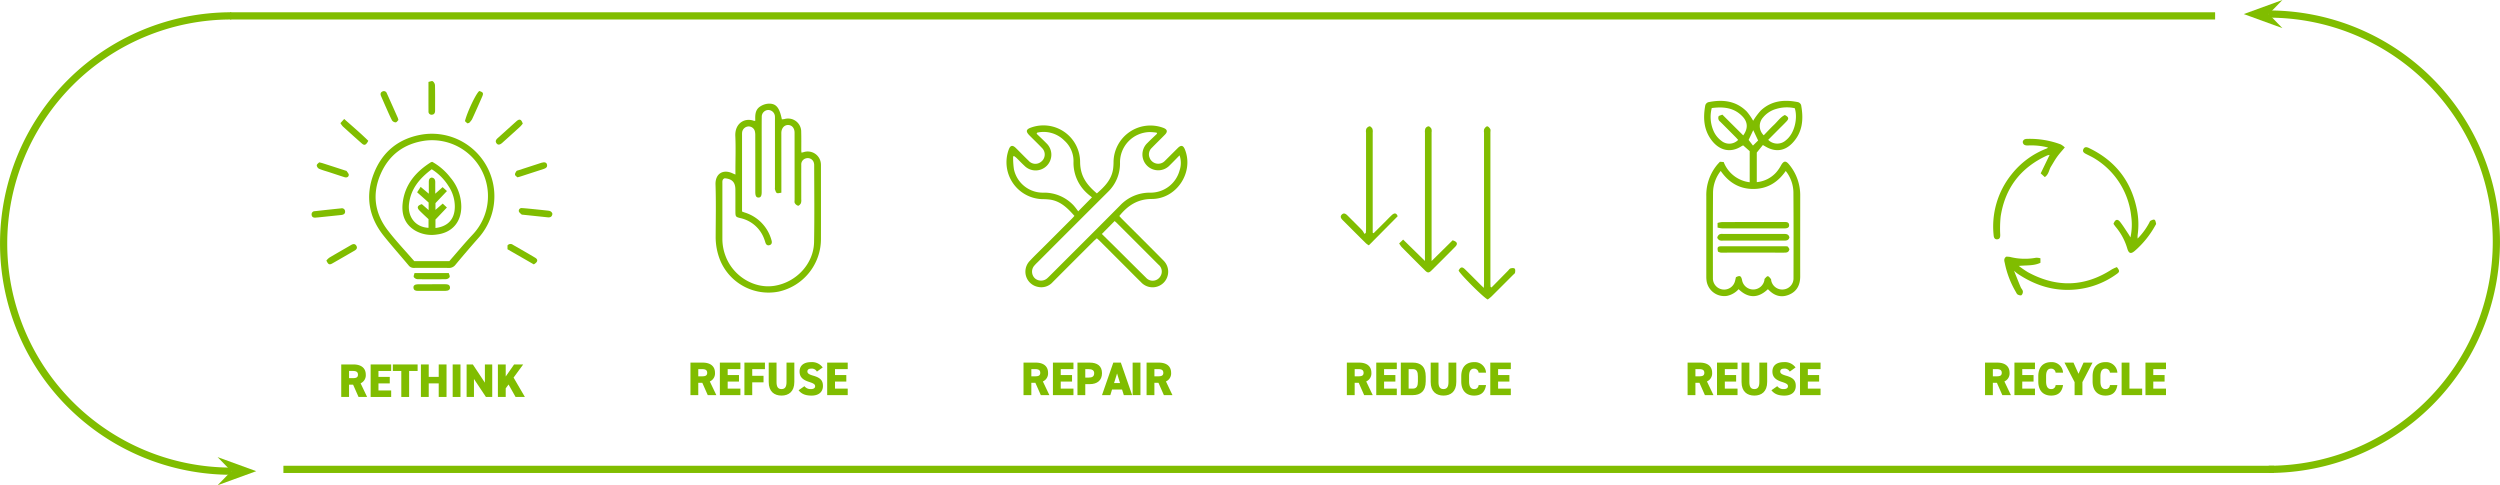 <svg height="178.887" viewBox="0 0 921.636 178.887" width="921.636" xmlns="http://www.w3.org/2000/svg" xmlns:xlink="http://www.w3.org/1999/xlink"><clipPath id="a"><path d="m0 0h921.636v178.886h-921.636z"/></clipPath><clipPath id="b"><path d="m0 0h921.636v178.887h-921.636z"/></clipPath><path d="m84.842 5.857h731.769" fill="none" stroke="#80bd00" stroke-width="2.658"/><path d="m104.481 173.033h733.818" fill="none" stroke="#80bd00" stroke-width="2.658"/><g clip-path="url(#a)"><path d="m85.262 173.7a83.923 83.923 0 1 1 0-167.846" fill="none" stroke="#80bd00" stroke-miterlimit="8" stroke-width="2.658"/><path d="m94.463 173.7-14.248-5.185 5.047 5.185-5.047 5.185z" fill="#80bd00"/><path d="m836.373 5.185a83.923 83.923 0 1 1 0 167.846" fill="none" stroke="#80bd00" stroke-miterlimit="8" stroke-width="2.658"/><g fill="#80bd00"><path d="m827.172 5.185 14.247 5.185-5.046-5.185 5.046-5.185z"/><path d="m549.865 105.963q3.027-3.075 6.057-6.151c.3-.308.576-.758.943-.862.484-.139 1.233-.2 1.522.073s.231 1.015.129 1.512c-.067.32-.481.574-.754.846q-3.971 3.983-7.954 7.953a14.6 14.6 0 0 1 -1.341 1.075c-1.475-.583-10.281-9.424-10.738-10.666.686-1.354 1.3-1.5 2.368-.452 1.9 1.846 3.748 3.731 5.622 5.6.358.355.73.695 1.3 1.24.036-.79.074-1.249.074-1.71q0-27.767 0-55.533a2.963 2.963 0 0 1 .053-1.278c.24-.443.725-1.029 1.115-1.035s.887.57 1.132 1.006c.186.332.053.845.053 1.278q0 27.765 0 55.532c0 .465.039.929.06 1.394l.348.181"/><path d="m515.81 89.745c.465-.452.874-.846 1.467-1.422l8.033 7.885v-1.84q0-22.714.009-45.427a3.582 3.582 0 0 1 .145-1.553 1.592 1.592 0 0 1 1.148-.825c.384.016.861.514 1.083.919a2.9 2.9 0 0 1 .069 1.276q0 22.859 0 45.715v1.766l7.75-7.649c1.74.52 2.01 1.314.946 2.393q-4.353 4.417-8.768 8.772c-.909.9-1.4.9-2.321-.012q-4.352-4.317-8.655-8.681a9.848 9.848 0 0 1 -.906-1.317"/><path d="m506.395 85.967 4.153-4.135c.85-.849 1.675-1.725 2.555-2.542 1.031-.957 1.755-.711 2.156.429-3.549 3.581-7.006 7.071-10.631 10.727a6.8 6.8 0 0 1 -1.121-.8c-2.837-2.8-5.646-5.636-8.473-8.451-.634-.631-1.135-1.338-.366-2.1s1.485-.261 2.112.368c1.8 1.806 3.614 3.591 5.388 5.419a7.251 7.251 0 0 1 .832 1.35l.514-.354c.029-.451.084-.9.084-1.349q.006-17.808 0-35.618a3.129 3.129 0 0 1 .091-1.415 1.913 1.913 0 0 1 1.209-.938c.33-.032.85.521 1.05.929a3.4 3.4 0 0 1 .106 1.416q0 17.6 0 35.186v1.721l.342.157"/><path d="m288.054 71.053c-.66.059-1.271.3-1.661.1-.357-.183-.507-.82-.688-1.283a2.1 2.1 0 0 1 -.015-.715q0-12.4 0-24.807c0-.433.019-.867-.006-1.3a2.49 2.49 0 0 0 -2.448-2.5 2.465 2.465 0 0 0 -2.412 2.535c-.042 2.885-.02 5.77-.021 8.655q0 9.518 0 19.037c0 1.474-.349 2.069-1.207 2.05-.829-.022-1.149-.6-1.154-2.1 0-.143 0-.288 0-.432q0-10.168-.009-20.336a6.159 6.159 0 0 0 -.152-1.567 2.359 2.359 0 0 0 -2.479-1.772 2.5 2.5 0 0 0 -2.213 2.13 7.052 7.052 0 0 0 -.033 1.008q0 13.413 0 26.826v1.392c.4.155.664.276.936.358a14.7 14.7 0 0 1 9.953 10.339c.22.784.072 1.487-.81 1.722-.808.215-1.251-.274-1.478-1.007-.127-.414-.254-.827-.411-1.23a12.069 12.069 0 0 0 -8.816-7.752c-1.632-.4-1.8-.529-1.814-2.184-.016-2.79.013-5.578-.011-8.367-.024-2.664-1.221-3.9-3.921-4.132-.993.325-.872 1.15-.873 1.915q0 10.241 0 20.481a17.708 17.708 0 0 0 1.194 6.331c2.8 7.415 10.608 12.136 18.062 10.907 8.059-1.329 14.4-8.165 14.543-16.122.172-9.468.056-18.943.042-28.413a2.958 2.958 0 0 0 -.344-1.365 2.345 2.345 0 0 0 -2.737-1.06 2.3 2.3 0 0 0 -1.679 2.4c-.018 4.23 0 8.461-.005 12.692a3.374 3.374 0 0 1 -.124 1.418c-.2.41-.73.979-1.049.939a2.057 2.057 0 0 1 -1.2-.972c-.2-.321-.079-.842-.079-1.273q-.008-12.333-.011-24.663c0-1.712-.972-2.833-2.395-2.849-1.394-.016-2.421 1.148-2.484 2.816-.006.192 0 .385 0 .578q.006 8.29.013 16.586zm-16.938-6.7v-1.796c0-4.134.155-8.274-.039-12.4-.216-4.6 3.352-6.928 6.941-5.589.076.028.183-.032.422-.079-.073-1.9-.105-3.932 1.7-5.162a6.325 6.325 0 0 1 3.012-1.1c2.926-.175 4.186 1.334 5.08 5.765a8.188 8.188 0 0 0 .943-.1 4.838 4.838 0 0 1 6.194 4.768c.071 2.305.026 4.615.035 6.922 0 .187.037.374.07.693.306-.072.56-.118.806-.19a4.864 4.864 0 0 1 6.354 4.4c.021.288.013.577.013.866 0 8.892.028 17.784 0 26.675a19.852 19.852 0 0 1 -15.7 19.5 19.306 19.306 0 0 1 -21.447-11.552 22.889 22.889 0 0 1 -1.669-8.713c.028-6.393.161-12.789-.052-19.176-.141-4.217 2.922-5.807 6.356-4.151.208.1.428.182.979.416"/><path d="m779.15 82.534c.61-1.7 1.5-1.944 2.477-.683 1.086 1.4 2.017 2.917 3.008 4.389.233.348.434.718.768 1.278a22.213 22.213 0 0 0 .273-7.8 28.4 28.4 0 0 0 -13.23-21.13c-1.084-.7-2.278-1.237-3.428-1.831-.736-.38-1.4-.84-.966-1.775.418-.911 1.184-.824 1.962-.453 9.637 4.58 15.591 12.064 17.729 22.538a27.977 27.977 0 0 1 .306 9.6 10.187 10.187 0 0 0 -.007 1.278 24.842 24.842 0 0 0 4.165-5.6c.2-.329.313-.793.6-.959.441-.251 1.136-.546 1.471-.363.354.194.455.917.575 1.431.043.184-.167.436-.284.646a34.291 34.291 0 0 1 -7.562 9.376c-1.45 1.241-2.207.993-2.761-.8a21.869 21.869 0 0 0 -4.223-7.964c-.31-.361-.57-.764-.876-1.176"/><path d="m754.942 54.36a24.614 24.614 0 0 0 -7.364-.728c-.954.009-1.74-.156-1.889-1.3.163-.888.831-1.119 1.595-1.133a32.611 32.611 0 0 1 12.426 2.038 7.68 7.68 0 0 1 1.492 1.112c-1.052 1.267-2.02 2.311-2.842 3.459-.836 1.165-1.53 2.433-2.286 3.655-.732 1.187-.753 2.792-2.246 3.825l-1.517-1.38 3.287-6.8a4.348 4.348 0 0 0 -.9.2c-9.735 4.465-15.54 11.962-17.15 22.565a43.642 43.642 0 0 0 -.153 6.742c0 .824-.136 1.5-1.027 1.6-.981.112-1.322-.563-1.4-1.438a30.639 30.639 0 0 1 6.605-22.5 30.243 30.243 0 0 1 12.938-9.528 2.119 2.119 0 0 0 .369-.206c.032-.02.033-.085.068-.186"/><path d="m742.474 99.794c.817 2.028 1.62 4.061 2.464 6.078.219.528.728.981.8 1.51a1.763 1.763 0 0 1 -.505 1.427c-.263.2-.984.01-1.384-.216-.337-.19-.525-.668-.741-1.04a34.171 34.171 0 0 1 -4.008-10.443c-.162-.8-.567-1.71.493-2.49a7.878 7.878 0 0 1 1.413.1 22.393 22.393 0 0 0 9.571.3 5.453 5.453 0 0 1 1.638.2v1.659c-2.49 1.191-5.19.851-7.975 1.163a37.356 37.356 0 0 0 3.345 2.3c10.5 5.714 20.821 5.529 30.936-1.014a13.285 13.285 0 0 1 1.885-.859c1.045 1.336 1.042 1.737.028 2.472a30.512 30.512 0 0 1 -14.881 5.747c-8 .856-15.2-1.357-21.783-5.811-.466-.313-.875-.711-1.309-1.069l-.1-.047z"/><path d="m406.2 86.256c1.507 1.478 3.121 3.046 4.718 4.631 3.855 3.823 7.69 7.665 11.556 11.475a3.282 3.282 0 0 0 5.3-.492 3.246 3.246 0 0 0 -.694-4.3q-7.683-7.705-15.388-15.39c-.264-.263-.562-.494-.781-.687-1.564 1.581-3.068 3.1-4.707 4.758m-23.847-37.351c-.066.137-.132.272-.2.409 1.2 1.164 2.437 2.3 3.605 3.5a5.8 5.8 0 1 1 -8.111 8.29c-1.023-.945-1.976-1.964-2.977-2.934a7.885 7.885 0 0 0 -.837-.625c-.115.046-.232.091-.348.136a30.419 30.419 0 0 0 .29 4.665 10.9 10.9 0 0 0 10.787 8.683 14.848 14.848 0 0 1 11.21 4.693 22.58 22.58 0 0 1 1.706 2.195l5.084-5.166c-.517-.422-1.177-.9-1.771-1.458a15.113 15.113 0 0 1 -5.038-11.8 10.15 10.15 0 0 0 -3.4-7.685 10.745 10.745 0 0 0 -10-2.9m44.2.392c-.042-.129-.084-.257-.127-.386a19.32 19.32 0 0 0 -2.681-.221 11.168 11.168 0 0 0 -10.85 11.4 14.506 14.506 0 0 1 -4.5 10.709q-12.972 12.929-25.91 25.903a15.131 15.131 0 0 0 -1.291 1.355 3.385 3.385 0 0 0 .357 4.578 3.439 3.439 0 0 0 4.481-.02c.4-.346.771-.724 1.144-1.1 8.568-8.566 17.16-17.109 25.689-25.714a15.012 15.012 0 0 1 11.175-4.774 11.065 11.065 0 0 0 10.806-8.171 8.585 8.585 0 0 0 0-5.585c-1.291 1.31-2.421 2.487-3.585 3.63a5.822 5.822 0 1 1 -8.241-8.213c1.147-1.162 2.352-2.265 3.531-3.394m-22.185 22c2.861-2.476 5.392-5.071 5.972-8.955a20.627 20.627 0 0 0 .17-2.724 13.593 13.593 0 0 1 18.316-12.492c1.518.571 1.733 1.4.611 2.546-1.613 1.649-3.278 3.249-4.883 4.906a3.225 3.225 0 0 0 -.739 3.6 3.388 3.388 0 0 0 5.675 1.082c1.571-1.556 3.131-3.121 4.7-4.679 1.211-1.2 2.007-1.032 2.643.561 3.355 8.417-3.086 18.2-12.222 18.215-5.183.007-8.834 2.378-11.979 6.282.343.372.677.76 1.037 1.121 5.093 5.1 10.217 10.176 15.276 15.313a5.755 5.755 0 1 1 -8.333 7.932c-2.1-2.048-4.152-4.141-6.225-6.214q-4.536-4.539-9.075-9.074c-.268-.267-.562-.508-.955-.86-.444.4-.876.749-1.269 1.141q-7.5 7.487-14.989 14.988a5.614 5.614 0 0 1 -5.485 1.775 5.709 5.709 0 0 1 -2.976-9.586c1.836-1.966 3.792-3.821 5.693-5.725q4.945-4.949 9.889-9.894c.3-.3.57-.62.878-.956-2.522-2.863-5.127-5.466-9.081-6.017a22.933 22.933 0 0 0 -2.725-.162 13.6 13.6 0 0 1 -12.424-18.263c.592-1.6 1.4-1.791 2.636-.577 1.579 1.548 3.1 3.152 4.7 4.679a3.3 3.3 0 0 0 4.571.4 3.349 3.349 0 0 0 .391-5.064c-1.524-1.6-3.128-3.126-4.682-4.7-1.408-1.428-1.239-2.232.647-2.878a13.511 13.511 0 0 1 18.055 12.681c.049 5.085 2.236 8.289 6.179 11.6"/><path d="m646.341 47.99c-.536 1.133-1.143 2.42-1.7 3.593l1.6 2.081c.76-.75 1.362-1.342 1.9-1.87l-1.795-3.8m-5.563 3.586c-.313-.343-.619-.7-.95-1.034-1.9-1.91-3.788-3.821-5.7-5.716a1.631 1.631 0 0 1 -.49-2.086c.334-.123.8-.29 1.316-.479l7.685 7.649c1.816-2.5 1.725-4.86-.218-6.931-3.161-3.373-7.162-3.693-11.377-3.152a12.937 12.937 0 0 0 .519 8.116 9.1 9.1 0 0 0 3.023 3.963 4.562 4.562 0 0 0 6.191-.33m20.853-11.693a13.674 13.674 0 0 0 -6.8.264 9.584 9.584 0 0 0 -4.884 3.165 4.7 4.7 0 0 0 .263 6.558c1.267-1.3 2.495-2.654 3.821-3.9 1.3-1.229 2.323-2.8 3.952-3.579 1.429.734 1.587 1.322.643 2.33-1.019 1.085-2.095 2.116-3.145 3.174q-1.815 1.825-3.627 3.657a4.723 4.723 0 0 0 6.489.179c3.449-2.677 4.413-8.546 3.293-11.847m-21.68 62.301c1.455-.728 1.893-.514 2.247 1.008a4.184 4.184 0 0 0 8.26.021c.031-.14-.018-.342.062-.42.375-.364.788-.97 1.176-.963s.8.614 1.135 1.01c.135.158.089.462.153.692a4.141 4.141 0 0 0 4.672 3.15 4.079 4.079 0 0 0 3.52-4.11c.02-10.574.045-21.148-.035-31.721a13.032 13.032 0 0 0 -2.833-7.823c-2.931 4.247-6.867 6.607-11.915 6.628-5.106.02-9.091-2.342-12.049-6.641a13.265 13.265 0 0 0 -2.835 7.864c-.081 10.621-.053 21.244-.043 31.865a4.134 4.134 0 0 0 8.055 1.176c.177-.545.278-1.114.43-1.736m11.757 4.44c-3.788 3.633-7.508 3.159-10.77-.019a7.9 7.9 0 0 1 -4.244 2.461 6.586 6.586 0 0 1 -7.531-5.316 11.01 11.01 0 0 1 -.137-1.721q-.009-14.853 0-29.708a17.518 17.518 0 0 1 3.929-11.483c.331-.4.7-.777 1.1-1.21l1.379.1a11.771 11.771 0 0 0 9.589 7.456v-11.472l-2.4-2.117a4.738 4.738 0 0 0 -.616.3c-4.019 2.619-8.24 1.643-11.2-2.427-2.793-3.845-2.978-8.214-2.146-12.693a1.751 1.751 0 0 1 1.12-1.114c5.249-1.057 10.184-.557 14.166 3.458a21.561 21.561 0 0 1 2.356 3.4 24.626 24.626 0 0 1 2.792-3.757c3.927-3.695 8.7-4.135 13.736-3.114a1.749 1.749 0 0 1 1.152 1.079c.952 5.171.6 10.091-3.315 14.109-2.776 2.846-6.123 3.261-9.582 1.314-.334-.189-.665-.383-1.2-.691l-2.249 2.78v10.9a10.968 10.968 0 0 0 7.187-3.626 14.619 14.619 0 0 0 1.779-2.606c.954-1.647 1.722-1.749 2.921-.307a17.727 17.727 0 0 1 4.126 11.709c0 9.855-.022 19.709-.006 29.564.006 3.137-1.188 5.557-4.154 6.778-2.851 1.175-5.36.4-7.47-1.787a3.409 3.409 0 0 0 -.311-.238"/><path d="m659.677 87.506c-.3 1.18-1.176 1.2-2.068 1.2h-11.809c-3.552 0-7.1.007-10.656 0a2.712 2.712 0 0 1 -1.263-.133c-.364-.212-.817-.709-.789-1.043a1.842 1.842 0 0 1 .84-1.16 2.559 2.559 0 0 1 1.264-.12q11.16-.007 22.32-.009c.955 0 1.864 0 2.159 1.262"/><path d="m659.127 90.925.547.9c-.224 1.293-1.083 1.311-1.991 1.311q-11.31-.009-22.618 0a3.912 3.912 0 0 1 -.861-.029 5.462 5.462 0 0 1 -.852-.337c-.372-1.542-.138-1.974 1.165-1.977q12.031-.024 24.06.005a3.064 3.064 0 0 1 .55.124"/><path d="m633.186 83.9v-1.716a8.847 8.847 0 0 1 1.63-.32c7.693-.021 15.384-.012 23.075-.02.827 0 1.591.052 1.673 1.113.065.829-.485 1.243-1.7 1.245q-11.536.009-23.075-.012a9.621 9.621 0 0 1 -1.6-.294"/><path d="m165.642 96.265c2.881-3.289 5.581-6.542 8.463-9.626a20.621 20.621 0 0 0 -17.286-34.8c-7.775 1.055-13.392 5.195-16.5 12.332-3.165 7.278-2.242 14.35 2.57 20.653 3.022 3.958 6.482 7.581 9.82 11.438zm-6.491 2.493c-2.163 0-4.327-.013-6.49.007a2.358 2.358 0 0 1 -2-.9c-3.048-3.651-6.219-7.2-9.188-10.911-5.482-6.857-6.863-14.583-3.749-22.759 3.15-8.27 9.33-13.267 18.142-14.643a23.045 23.045 0 0 1 20.324 38.384q-4.189 4.758-8.247 9.631a2.969 2.969 0 0 1 -2.589 1.211c-2.065-.066-4.134-.019-6.2-.019"/><path d="m159.318 104.781h4.9c.822 0 1.586.139 1.676 1.162.073.81-.534 1.279-1.7 1.285-3.364.014-6.73 0-10.1.005-.837 0-1.573-.142-1.671-1.157-.08-.815.5-1.268 1.7-1.285 1.73-.027 3.462-.007 5.192-.007z"/><path d="m157.956 30.195c.6-.109 1.265-.441 1.585-.239a2.067 2.067 0 0 1 .82 1.474c.075 3.11.035 6.222.037 9.334 0 .815-.273 1.457-1.166 1.52a1.118 1.118 0 0 1 -1.267-1.238c-.021-3.536-.009-7.072-.009-10.851"/><path d="m120.325 96.05a6.078 6.078 0 0 1 1.091-1.067c2.671-1.588 5.375-3.119 8.058-4.685.789-.462 1.5-.465 1.948.388.426.811-.073 1.342-.763 1.738-2.693 1.55-5.376 3.116-8.078 4.652-1.153.655-1.557.482-2.256-1.026"/><path d="m203.65 78.821c-.13 1.086-.767 1.4-1.727 1.3-3.005-.321-6.009-.628-9.015-.947-.237-.025-.542-.018-.69-.159-.376-.356-.915-.764-.961-1.2a1.03 1.03 0 0 1 1.22-1.1c1.292.08 2.581.215 3.87.344q2.718.271 5.436.568c.772.085 1.555.176 1.867 1.193"/><path d="m192.713 45.583a11.38 11.38 0 0 1 -.954 1.106q-3.285 3-6.6 5.963c-.878.786-1.618.863-2.1.2-.589-.8-.182-1.4.458-1.968 2.286-2.036 4.538-4.109 6.824-6.144 1.157-1.033 1.828-.815 2.377.838"/><path d="m172.273 45.468c-.361-.34-.722-.679-.865-.815.884-3.593 4.272-10.51 5.3-11.1 1.392.431 1.611.785 1.073 2.021-1.225 2.817-2.47 5.627-3.762 8.415a6.781 6.781 0 0 1 -1.1 1.341c-.215.045-.429.091-.644.138"/><path d="m190.773 65.375c-.272-.264-.831-.558-.917-.955s.25-.925.512-1.323c.13-.2.5-.248.774-.337 2.827-.925 5.651-1.854 8.482-2.761 1.114-.358 1.851-.123 2.025.645.217.965-.368 1.373-1.2 1.638-2.923.931-5.837 1.894-8.755 2.843-.229.075-.463.126-.924.25"/><path d="m146.873 44.243c-.288.268-.634.856-1 .868a1.737 1.737 0 0 1 -1.348-.72c-.845-1.614-1.55-3.3-2.295-4.964-.587-1.314-1.148-2.64-1.734-3.954-.316-.707-.3-1.353.448-1.728a1.137 1.137 0 0 1 1.66.65c1.369 3.014 2.709 6.041 4.054 9.065a6.764 6.764 0 0 1 .214.783"/><path d="m117.662 59.844c.61.151.939.214 1.256.316q4.244 1.364 8.48 2.74c.137.044.332.064.394.161.3.477.835 1.007.785 1.463-.087.764-.8 1.035-1.558.8-1.873-.59-3.735-1.217-5.6-1.829-1.276-.416-2.585-.756-3.811-1.286a1.649 1.649 0 0 1 -.836-1.269c.017-.4.618-.784.893-1.095"/><path d="m152.818 100.658h12.628c.117.478.478 1.106.309 1.514a1.738 1.738 0 0 1 -1.351.746q-5.249.091-10.5 0a1.786 1.786 0 0 1 -1.345-.767c-.182-.36.152-.982.258-1.492"/><path d="m135.776 51.912c-.833 1.6-1.43 1.814-2.353 1.006-2.383-2.089-4.732-4.216-7.076-6.349a7.585 7.585 0 0 1 -.847-1.18l1.386-1.526c3.092 2.746 6.094 5.282 8.89 8.049"/><path d="m196.782 97.464-9.691-5.574v-1.4a1.406 1.406 0 0 1 1.983-.251c2.738 1.572 5.486 3.128 8.193 4.752 1.175.7 1.048 1.573-.485 2.477"/><path d="m117.04 80.154c-.238.025-.476.057-.715.076-.769.062-1.353-.192-1.442-1.029a1.148 1.148 0 0 1 1.163-1.348c3.237-.362 6.477-.715 9.718-1.041a1.167 1.167 0 0 1 1.453 1.05c.093 1-.614 1.309-1.455 1.4q-4.359.458-8.721.909v-.015"/><path d="m160.539 74.88v2.491c.963-.836 1.768-1.532 2.673-2.317.525.494.917.861 1.54 1.445l-4.213 4.44v3.117c4.68-.574 7.123-3.318 7.133-7.895a13.626 13.626 0 0 0 -2.347-7.591 19.519 19.519 0 0 0 -6.167-6.172c-4.358 3.273-7.662 7.089-8.357 12.666-.61 4.9 2.369 8.7 7.174 8.926v-3.19c-1.029-.98-2.208-2.041-3.318-3.169-1.064-1.083-.806-1.87.852-2.371l2.506 2.195v-2.79c-1.262-1.126-2.657-2.368-4.239-3.777.46-.7.82-1.257 1.3-2l3.005 2.528c0-1.659 0-2.991 0-4.322 0-.775.139-1.449 1.059-1.629 1.021.13 1.328.8 1.319 1.726-.011 1.309 0 2.62 0 4.22l2.711-2.42 1.6 1.441c-1.515 1.593-2.884 3.033-4.228 4.449m-1.171-15.206a21.912 21.912 0 0 1 6.657 5.766 16.727 16.727 0 0 1 4.031 10.832c-.048 5.665-3.45 9.541-9.085 10.194a12.249 12.249 0 0 1 -7.928-1.467c-3.911-2.344-5.091-6.054-4.584-10.272.814-6.748 4.835-11.412 10.4-14.924a2.645 2.645 0 0 1 .5-.13"/></g></g><g clip-path="url(#b)" fill="#80bd00"><path d="m132.173 146.337-2-4.532h-1.493v4.532h-2.88v-11.981h4.515c2.76 0 4.532 1.267 4.532 3.768a3.223 3.223 0 0 1 -1.91 3.178l2.4 5.035zm-2.206-6.928c1.164 0 2-.157 2-1.285 0-1.146-.833-1.372-2-1.372h-1.284v2.657z"/><path d="m144.209 134.356v2.4h-4.688v2.188h4.167v2.4h-4.167v2.6h4.688v2.4h-7.571v-11.988z"/><path d="m153.953 134.356v2.4h-3.126v9.585h-2.883v-9.585h-3.125v-2.4z"/><path d="m158.054 138.94h3.681v-4.584h2.882v11.981h-2.882v-5h-3.681v5h-2.883v-11.981h2.883z"/><path d="m0 0h2.882v11.981h-2.882z" transform="translate(166.878 134.357)"/><path d="m181.465 134.356v11.981h-2.327l-4.41-6.633v6.633h-2.709v-11.981h2.292l4.445 6.72v-6.72z"/><path d="m190.064 146.338-2.588-4.6-1.041 1.424v3.178h-2.883v-11.983h2.883v4.443l3.091-4.445h3.351l-3.542 4.844 4.167 7.137z"/><path d="m260.913 145.66-2-4.532h-1.493v4.532h-2.88v-11.981h4.515c2.76 0 4.532 1.267 4.532 3.768a3.223 3.223 0 0 1 -1.91 3.178l2.4 5.035zm-2.206-6.928c1.164 0 2-.157 2-1.285 0-1.146-.833-1.372-2-1.372h-1.284v2.657z"/><path d="m272.949 133.678v2.4h-4.688v2.188h4.167v2.4h-4.167v2.6h4.688v2.4h-7.571v-11.988z"/><path d="m282 133.678v2.4h-4.687v2.466h4.166v2.4h-4.166v4.723h-2.883v-11.989z"/><path d="m292.836 133.678v7.137c0 3.542-2.066 5.018-4.724 5.018s-4.722-1.476-4.722-5v-7.154h2.883v7.154c0 1.754.52 2.6 1.839 2.6s1.841-.851 1.841-2.6v-7.154z"/><path d="m301.156 136.995a2.123 2.123 0 0 0 -2.136-1.094c-.955 0-1.371.434-1.371 1.042 0 .712.625 1.112 2.136 1.546 2.6.746 3.594 1.718 3.594 3.768 0 2.17-1.458 3.577-4.185 3.577-2.187 0-3.664-.539-4.793-1.963l2.153-1.51a2.779 2.779 0 0 0 2.4 1.076c1.111 0 1.546-.468 1.546-1.042 0-.694-.487-1.042-2.258-1.614-2.431-.782-3.473-1.893-3.473-3.821 0-1.979 1.3-3.455 4.22-3.455a4.84 4.84 0 0 1 4.306 1.962z"/><path d="m312.516 133.678v2.4h-4.688v2.188h4.167v2.4h-4.167v2.6h4.688v2.4h-7.571v-11.988z"/><path d="m383.7 145.66-2-4.532h-1.493v4.532h-2.883v-11.981h4.516c2.759 0 4.531 1.267 4.531 3.768a3.223 3.223 0 0 1 -1.91 3.178l2.4 5.035zm-2.206-6.928c1.163 0 2-.157 2-1.285 0-1.146-.833-1.372-2-1.372h-1.285v2.657z"/><path d="m395.733 133.678v2.4h-4.688v2.188h4.167v2.4h-4.167v2.6h4.688v2.4h-7.571v-11.988z"/><path d="m400.093 141.614v4.046h-2.883v-11.981h4.515c2.76 0 4.532 1.215 4.532 3.89 0 2.656-1.754 4.045-4.532 4.045zm1.111-2.4c1.511 0 2.17-.451 2.17-1.649 0-.973-.659-1.494-2.17-1.494h-1.111v3.143z"/><path d="m406.259 145.66 4.168-11.981h2.773l4.167 11.981h-3.067l-.643-2.049h-3.7l-.626 2.049zm4.445-4.445h2.2l-1.094-3.542z"/><path d="m0 0h2.882v11.981h-2.882z" transform="translate(417.55 133.679)"/><path d="m429.065 145.66-2-4.532h-1.493v4.532h-2.883v-11.981h4.515c2.76 0 4.532 1.267 4.532 3.768a3.223 3.223 0 0 1 -1.91 3.178l2.4 5.035zm-2.206-6.928c1.164 0 2-.157 2-1.285 0-1.146-.833-1.372-2-1.372h-1.284v2.657z"/><path d="m502.9 145.66-2-4.532h-1.493v4.532h-2.883v-11.981h4.515c2.76 0 4.532 1.267 4.532 3.768a3.223 3.223 0 0 1 -1.91 3.178l2.4 5.035zm-2.206-6.928c1.164 0 2-.157 2-1.285 0-1.146-.833-1.372-2-1.372h-1.284v2.657z"/><path d="m514.936 133.678v2.4h-4.687v2.188h4.166v2.4h-4.166v2.6h4.687v2.4h-7.57v-11.988z"/><path d="m516.415 145.66v-11.982h4.463c2.726 0 4.723 1.337 4.723 5.123v1.736c0 3.751-2 5.123-4.723 5.123zm6.3-5.123v-1.737c0-1.615-.347-2.726-1.84-2.726h-1.575v7.188h1.58c1.493 0 1.84-1.111 1.84-2.726"/><path d="m536.873 133.678v7.137c0 3.542-2.066 5.018-4.724 5.018s-4.722-1.476-4.722-5v-7.154h2.883v7.154c0 1.754.52 2.6 1.839 2.6s1.841-.851 1.841-2.6v-7.154z"/><path d="m545.09 137.377a1.628 1.628 0 0 0 -1.667-1.476c-1.2 0-1.841.868-1.841 2.83v1.875c0 1.876.625 2.831 1.841 2.831a1.532 1.532 0 0 0 1.667-1.476h2.743c-.417 2.691-1.875 3.873-4.41 3.873-2.727 0-4.724-1.65-4.724-5.228v-1.875c0-3.611 2-5.227 4.724-5.227a4.128 4.128 0 0 1 4.41 3.873z"/><path d="m556.969 133.678v2.4h-4.687v2.188h4.166v2.4h-4.166v2.6h4.687v2.4h-7.569v-11.988z"/><path d="m628.515 145.66-2-4.532h-1.493v4.532h-2.883v-11.981h4.515c2.76 0 4.532 1.267 4.532 3.768a3.223 3.223 0 0 1 -1.91 3.178l2.4 5.035zm-2.206-6.928c1.164 0 2-.157 2-1.285 0-1.146-.833-1.372-2-1.372h-1.284v2.657z"/><path d="m640.551 133.678v2.4h-4.688v2.188h4.167v2.4h-4.167v2.6h4.688v2.4h-7.571v-11.988z"/><path d="m651.476 133.678v7.137c0 3.542-2.066 5.018-4.724 5.018s-4.722-1.476-4.722-5v-7.154h2.883v7.154c0 1.754.52 2.6 1.839 2.6s1.841-.851 1.841-2.6v-7.154z"/><path d="m659.795 136.995a2.123 2.123 0 0 0 -2.136-1.094c-.955 0-1.371.434-1.371 1.042 0 .712.625 1.112 2.136 1.546 2.6.746 3.594 1.718 3.594 3.768 0 2.17-1.458 3.577-4.185 3.577-2.187 0-3.664-.539-4.793-1.963l2.153-1.51a2.779 2.779 0 0 0 2.4 1.076c1.111 0 1.546-.468 1.546-1.042 0-.694-.487-1.042-2.258-1.614-2.431-.782-3.473-1.893-3.473-3.821 0-1.979 1.3-3.455 4.22-3.455a4.841 4.841 0 0 1 4.306 1.962z"/><path d="m671.154 133.678v2.4h-4.687v2.188h4.166v2.4h-4.166v2.6h4.687v2.4h-7.57v-11.988z"/><path d="m738.166 145.66-2-4.532h-1.493v4.532h-2.883v-11.981h4.515c2.76 0 4.532 1.267 4.532 3.768a3.223 3.223 0 0 1 -1.91 3.178l2.4 5.035zm-2.206-6.928c1.164 0 2-.157 2-1.285 0-1.146-.833-1.372-2-1.372h-1.284v2.657z"/><path d="m750.2 133.678v2.4h-4.687v2.188h4.166v2.4h-4.166v2.6h4.687v2.4h-7.57v-11.988z"/><path d="m757.811 137.377a1.628 1.628 0 0 0 -1.667-1.476c-1.2 0-1.841.868-1.841 2.83v1.875c0 1.876.625 2.831 1.841 2.831a1.532 1.532 0 0 0 1.667-1.476h2.743c-.417 2.691-1.875 3.873-4.41 3.873-2.727 0-4.724-1.65-4.724-5.228v-1.875c0-3.611 2-5.227 4.724-5.227a4.128 4.128 0 0 1 4.41 3.873z"/><path d="m764.394 133.678 1.858 4.115 1.858-4.115h3.317l-3.733 7.189v4.792h-2.883v-4.792l-3.733-7.189z"/><path d="m777.837 137.377a1.628 1.628 0 0 0 -1.667-1.476c-1.2 0-1.841.868-1.841 2.83v1.875c0 1.876.625 2.831 1.841 2.831a1.532 1.532 0 0 0 1.667-1.476h2.743c-.417 2.691-1.875 3.873-4.41 3.873-2.727 0-4.724-1.65-4.724-5.228v-1.875c0-3.611 2-5.227 4.724-5.227a4.128 4.128 0 0 1 4.41 3.873z"/><path d="m785.029 143.263h4.688v2.4h-7.571v-11.985h2.883z"/><path d="m798.506 133.678v2.4h-4.688v2.188h4.167v2.4h-4.167v2.6h4.688v2.4h-7.571v-11.988z"/></g></svg>